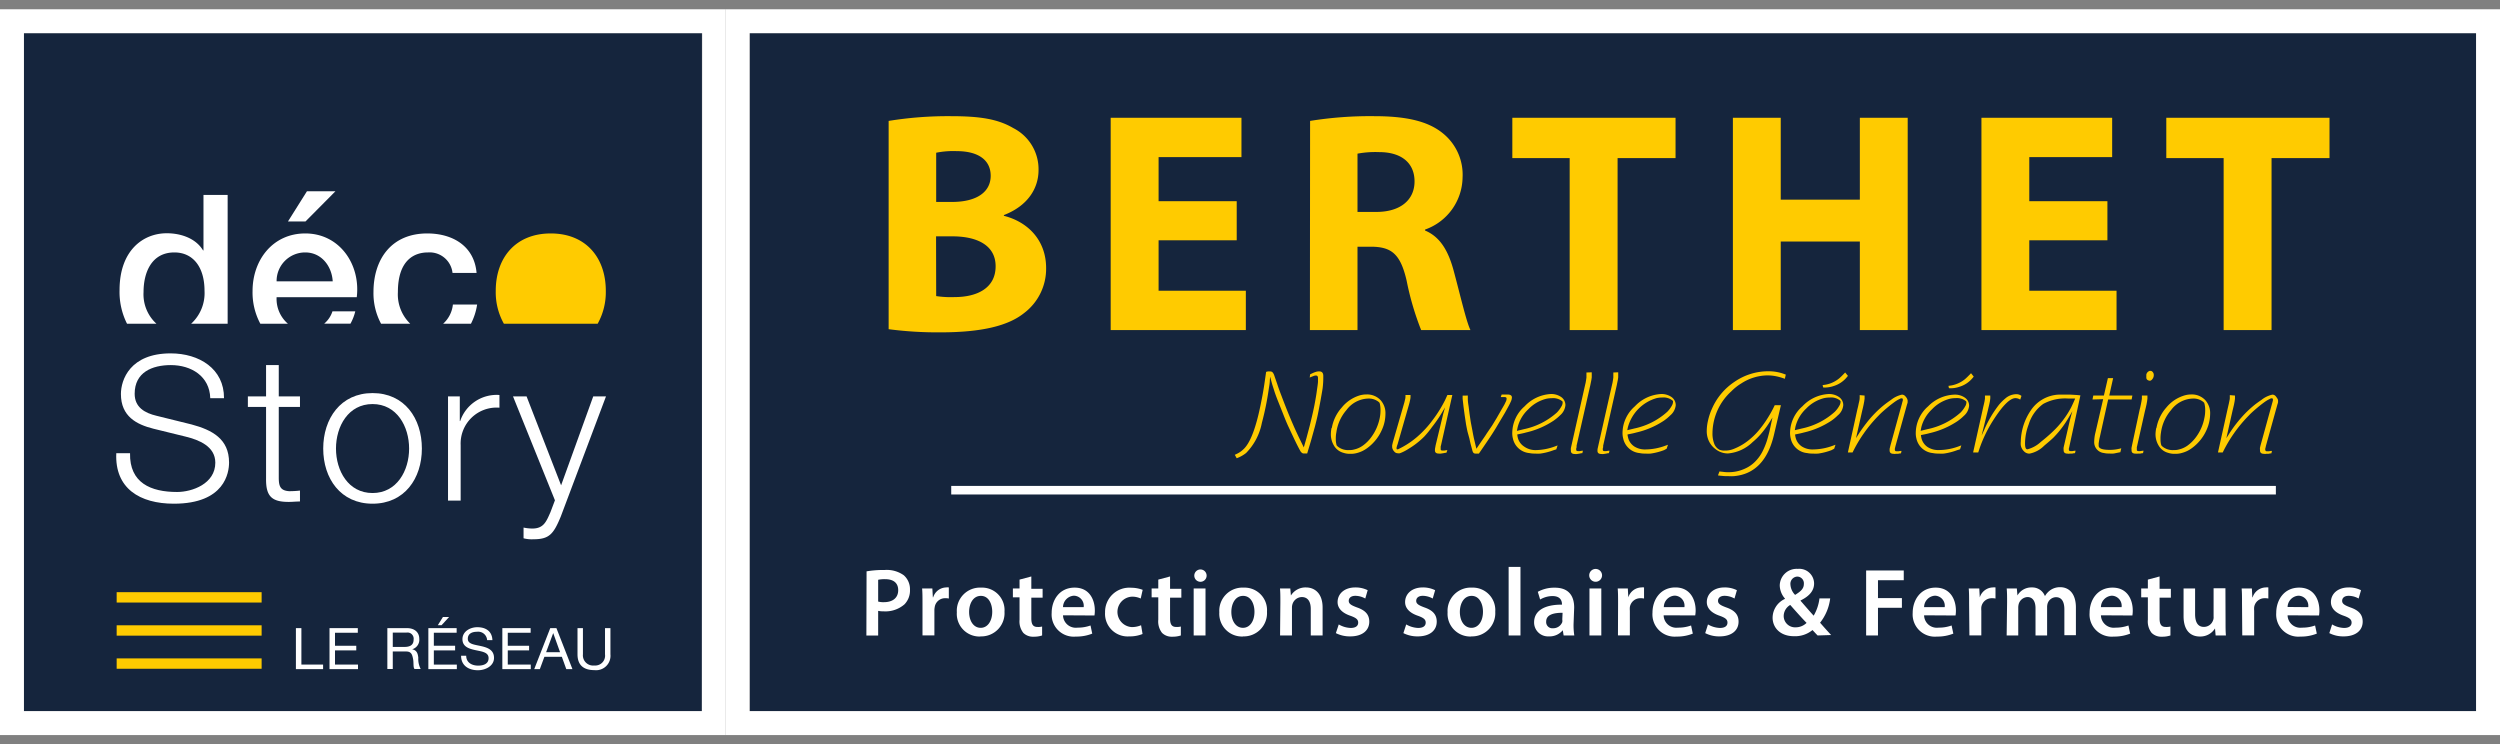 <svg id="Calque_1" data-name="Calque 1" xmlns="http://www.w3.org/2000/svg" xmlns:xlink="http://www.w3.org/1999/xlink" viewBox="0 0 405.45 120.7"><rect x="0" y="0" width="405.45" height="120.7" fill="#808080" stroke="none"/><defs><style>.cls-1,.cls-6{fill:none;}.cls-2{clip-path:url(#clip-path);}.cls-3{fill:#15253d;}.cls-4{fill:#fff;}.cls-5{fill:#ffcb00;}.cls-6{stroke:#fff;stroke-width:1.39px;}</style><clipPath id="clip-path"><rect class="cls-1" y="1.5" width="405.45" height="117.71"/></clipPath></defs><title>logo-mobile</title><g class="cls-2"><rect class="cls-3" x="3.88" y="5.37" width="109.95" height="109.95"/><path class="cls-4" d="M113.83,115.33H3.88V5.38h110m3.88-3.88H0V119.21H117.71V1.5Z"/><rect class="cls-3" x="121.59" y="5.37" width="279.98" height="109.95"/><path class="cls-4" d="M401.57,115.33h-280V5.38h280m3.88-3.88H117.71V119.21H405.45V1.5Z"/><rect class="cls-5" x="18.92" y="106.78" width="23.51" height="1.68"/><rect class="cls-5" x="18.92" y="101.41" width="23.51" height="1.68"/><rect class="cls-5" x="18.92" y="96.04" width="23.51" height="1.68"/><path class="cls-4" d="M25.37,52.5a6.45,6.45,0,0,1-2.09-5.13c0-3.18,1.3-6.43,5-6.43,3,0,4.89,2.33,4.89,6.23A6.73,6.73,0,0,1,31,52.5h5.92V31.61H33v9h-.07c-1.2-2-3.66-2.78-5.88-2.78-3.87,0-7.66,2.81-7.66,9.21A11.45,11.45,0,0,0,20.6,52.5"/><polyline class="cls-4" points="54.4 31.02 49.78 31.02 46.7 35.92 49.54 35.92"/><path class="cls-4" d="M53.92,50.49a4.38,4.38,0,0,1-1.34,2h4.26a7.93,7.93,0,0,0,.78-2"/><path class="cls-4" d="M46.69,52.5a5.31,5.31,0,0,1-1.83-4.3h13c.64-5.31-2.78-10.34-8.35-10.34-5.27,0-8.55,4.31-8.55,9.34a10.71,10.71,0,0,0,1.26,5.3m7.29-11.56c2.63,0,4.31,2.23,4.45,4.69h-9.1a4.63,4.63,0,0,1,4.65-4.69"/><path class="cls-4" d="M66.53,52.5a6.62,6.62,0,0,1-2-5.13c0-5.37,2.84-6.43,4.86-6.43a3.74,3.74,0,0,1,4,3.32h3.9c-.37-4.34-3.86-6.4-8-6.4-5.81,0-8.72,4.18-8.72,9.51a10.44,10.44,0,0,0,1.23,5.13"/><path class="cls-4" d="M73.45,49.39a4.85,4.85,0,0,1-1.58,3.11h4.51a10.05,10.05,0,0,0,1-3.11"/><path class="cls-5" d="M96.93,52.5a10.53,10.53,0,0,0,1.32-5.33c0-5.4-3.25-9.31-8.93-9.31s-8.92,3.91-8.92,9.31a10.43,10.43,0,0,0,1.32,5.33"/><polyline class="cls-4" points="47.99 101.87 48.88 101.87 48.88 107.78 52.4 107.78 52.4 108.52 47.99 108.52"/><polyline class="cls-4" points="53.44 101.87 58.03 101.87 58.03 102.62 54.33 102.62 54.33 104.73 57.78 104.73 57.78 105.48 54.33 105.48 54.33 107.78 58.06 107.78 58.06 108.52 53.44 108.52"/><path class="cls-4" d="M62.82,101.87H66c1.24,0,2,.68,2,1.74a1.6,1.6,0,0,1-1.16,1.69v0c.78.15.93.72,1,1.37a3.46,3.46,0,0,0,.39,1.83h-1c-.25-.27-.11-1-.24-1.64s-.25-1.2-1.11-1.2H63.7v2.84h-.88m2.73-3.58c.83,0,1.53-.22,1.53-1.19a1,1,0,0,0-1.18-1.13H63.7v2.32Z"/><path class="cls-4" d="M69.47,101.87h4.59v.75h-3.7v2.11h3.45v.75H70.36v2.3h3.73v.74H69.47m2.36-8.45h1l-1.22,1.33H71Z"/><path class="cls-4" d="M79,103.82a1.45,1.45,0,0,0-1.64-1.36c-.75,0-1.49.27-1.49,1.14s1.06.94,2.13,1.18,2.12.61,2.12,1.92-1.39,2-2.6,2c-1.49,0-2.74-.73-2.74-2.35h.83c0,1.12.94,1.6,1.94,1.6.8,0,1.69-.25,1.69-1.21s-1.06-1.07-2.13-1.3S75,104.88,75,103.66s1.2-1.94,2.41-1.94c1.36,0,2.4.64,2.45,2.1"/><polyline class="cls-4" points="81.47 101.87 86.06 101.87 86.06 102.62 82.35 102.62 82.35 104.73 85.81 104.73 85.81 105.48 82.35 105.48 82.35 107.78 86.08 107.78 86.08 108.52 81.47 108.52"/><path class="cls-4" d="M89.24,101.87h1l2.6,6.65h-1l-.72-2H88.29l-.74,2h-.91m1.93-2.75h2.26l-1.11-3.1h0Z"/><path class="cls-4" d="M99,106.12a2.34,2.34,0,0,1-2.61,2.56c-1.72,0-2.73-.79-2.73-2.56v-4.25h.88v4.25a1.66,1.66,0,0,0,1.85,1.81,1.6,1.6,0,0,0,1.73-1.81v-4.25H99"/><path class="cls-4" d="M21.09,73.5c-.1,4.82,3.37,6.29,7.63,6.29,2.46,0,6.2-1.34,6.2-4.75,0-2.66-2.66-3.7-4.82-4.23l-5.21-1.28c-2.75-.69-5.28-2-5.28-5.63,0-2.3,1.48-6.59,8.07-6.59,4.62,0,8.68,2.49,8.65,7.27H34.1C34,61,31,59.21,27.71,59.21c-3.05,0-5.87,1.18-5.87,4.65,0,2.2,1.64,3.12,3.54,3.57l5.7,1.41c3.31.89,6.07,2.33,6.07,6.17,0,1.6-.66,6.68-8.95,6.68-5.54,0-9.6-2.49-9.34-8.19"/><path class="cls-4" d="M45.21,64.29h3.44V66H45.21V77.43c0,1.35.2,2.13,1.67,2.23a15,15,0,0,0,1.77-.1v1.77c-.62,0-1.21.07-1.83.07-2.76,0-3.71-.92-3.67-3.8V66H40.2V64.29h2.95V59.21h2.06"/><path class="cls-4" d="M68.42,72.75c0,4.85-2.82,8.94-8,8.94s-8-4.09-8-8.94,2.82-9,8-9,8,4.09,8,9m-13.93,0c0,3.6,2,7.21,5.93,7.21s5.93-3.61,5.93-7.21-2-7.22-5.93-7.22-5.93,3.61-5.93,7.22"/><path class="cls-4" d="M72.66,64.29h1.91v4h.06A6.24,6.24,0,0,1,81,64.06v2.06a5.83,5.83,0,0,0-6.29,6.07v9H72.66"/><path class="cls-4" d="M83.2,64.29h2.2L91,78.71l5.21-14.42h2.07l-7.34,19.5c-1.18,2.85-1.87,3.67-4.46,3.67a5.26,5.26,0,0,1-1.57-.16V85.56a7,7,0,0,0,1.41.16c1.83,0,2.26-1.08,2.95-2.65L90,81.14"/><path class="cls-5" d="M144.12,19.61a60.3,60.3,0,0,1,10.06-.77c4.75,0,7.66.46,10.17,1.94a7.48,7.48,0,0,1,4.08,6.8c0,3-1.78,5.82-5.62,7.3V35c3.94,1,6.85,4,6.85,8.48a9,9,0,0,1-3.58,7.3c-2.5,2-6.69,3.12-13.53,3.12a61,61,0,0,1-8.43-.51m7.71-20.64h2.56c4.13,0,6.28-1.69,6.28-4.24s-2-4-5.52-4a14,14,0,0,0-3.32.26Zm0,15.27a15.83,15.83,0,0,0,3,.16c3.52,0,6.64-1.38,6.64-5,0-3.47-3.12-4.85-7-4.85h-2.66Z"/><polyline class="cls-5" points="200.57 38.97 187.9 38.97 187.9 47.15 202.05 47.15 202.05 53.53 180.13 53.53 180.13 19.1 201.34 19.1 201.34 25.48 187.9 25.48 187.9 32.63 200.57 32.63"/><path class="cls-5" d="M212.47,19.61a61.19,61.19,0,0,1,10.38-.77c5.1,0,8.68.77,11.13,2.76a8.62,8.62,0,0,1,3.22,7.2,9.1,9.1,0,0,1-6.08,8.43v.16c2.4,1,3.73,3.22,4.6,6.38,1.07,3.94,2.09,8.43,2.76,9.76h-8a46.09,46.09,0,0,1-2.35-8c-1-4.34-2.45-5.47-5.67-5.52h-2.3V53.53h-7.72m7.72-19.16h3.06c3.89,0,6.19-1.94,6.19-4.95s-2.15-4.75-5.73-4.75a15.74,15.74,0,0,0-3.52.25Z"/><polyline class="cls-5" points="254.57 25.64 245.27 25.64 245.27 19.1 271.74 19.1 271.74 25.64 262.34 25.64 262.34 53.53 254.57 53.53"/><polyline class="cls-5" points="288.8 19.1 288.8 32.38 301.63 32.38 301.63 19.1 309.39 19.1 309.39 53.53 301.63 53.53 301.63 39.17 288.8 39.17 288.8 53.53 281.04 53.53 281.04 19.1"/><polyline class="cls-5" points="341.78 38.97 329.11 38.97 329.11 47.15 343.26 47.15 343.26 53.53 321.35 53.53 321.35 19.1 342.55 19.1 342.55 25.48 329.11 25.48 329.11 32.63 341.78 32.63"/><polyline class="cls-5" points="360.63 25.64 351.33 25.64 351.33 19.1 377.8 19.1 377.8 25.64 368.4 25.64 368.4 53.53 360.63 53.53"/><path class="cls-4" d="M140.54,92.66a16.52,16.52,0,0,1,2.94-.22,4.74,4.74,0,0,1,3.1.86,3,3,0,0,1,1,2.33,3.22,3.22,0,0,1-.89,2.38,4.71,4.71,0,0,1-3.33,1.14,4.39,4.39,0,0,1-.94-.08v4h-1.91m1.91-5.51a3.14,3.14,0,0,0,.94.1c1.44,0,2.31-.72,2.31-1.94s-.81-1.79-2.14-1.79a5,5,0,0,0-1.11.1Z"/><path class="cls-4" d="M149.61,97.9c0-1,0-1.79-.06-2.46h1.66l.08,1.44h.05a2.27,2.27,0,0,1,2.09-1.61,2,2,0,0,1,.45,0v1.8a2.42,2.42,0,0,0-.57-.05,1.69,1.69,0,0,0-1.72,1.45,2.67,2.67,0,0,0-.05.58v4h-1.93"/><path class="cls-4" d="M159,103.23a3.68,3.68,0,0,1-3.82-3.93,3.76,3.76,0,0,1,3.94-4,3.65,3.65,0,0,1,3.79,3.91,3.77,3.77,0,0,1-3.9,4m.05-1.39c1.09,0,1.86-1.07,1.86-2.61,0-1.19-.53-2.57-1.84-2.57s-1.91,1.33-1.91,2.6c0,1.47.73,2.58,1.87,2.58Z"/><path class="cls-4" d="M167.26,93.49v2h1.83v1.44h-1.83v3.35c0,.94.25,1.4,1,1.4a2.61,2.61,0,0,0,.75-.07l0,1.45a4.18,4.18,0,0,1-1.39.2,2.21,2.21,0,0,1-1.66-.62,3,3,0,0,1-.61-2.14V96.88h-1.08V95.44h1.08V94"/><path class="cls-4" d="M172.4,99.79a2.07,2.07,0,0,0,2.35,2,6,6,0,0,0,2.11-.35l.28,1.32a6.88,6.88,0,0,1-2.66.48,3.59,3.59,0,0,1-3.92-3.84c0-2.11,1.28-4.1,3.72-4.1s3.28,2,3.28,3.71a4.86,4.86,0,0,1-.06.81m-1.75-1.35a1.64,1.64,0,0,0-1.58-1.86,1.89,1.89,0,0,0-1.77,1.86Z"/><path class="cls-4" d="M185.3,102.82a5.47,5.47,0,0,1-2.15.39,3.67,3.67,0,0,1-3.93-3.89,3.93,3.93,0,0,1,4.24-4,5.33,5.33,0,0,1,1.86.34L185,97.07a3.16,3.16,0,0,0-1.46-.3,2.47,2.47,0,0,0,0,4.93,3.78,3.78,0,0,0,1.52-.3"/><path class="cls-4" d="M189.76,93.49v2h1.83v1.44h-1.83v3.35c0,.94.25,1.4,1,1.4a2.65,2.65,0,0,0,.75-.07l0,1.45a4.22,4.22,0,0,1-1.39.2,2.21,2.21,0,0,1-1.66-.62,3,3,0,0,1-.61-2.14V96.88h-1.08V95.44h1.08V94"/><path class="cls-4" d="M194.59,94.35a1,1,0,1,1,1.1-1,1,1,0,0,1-1.1,1m-1,8.71V95.44h1.92v7.62Z"/><path class="cls-4" d="M201.57,103.23a3.69,3.69,0,0,1-3.82-3.93,3.76,3.76,0,0,1,3.94-4,3.65,3.65,0,0,1,3.79,3.91,3.77,3.77,0,0,1-3.89,4m0-1.39c1.1,0,1.86-1.07,1.86-2.61,0-1.19-.53-2.57-1.84-2.57s-1.91,1.33-1.91,2.6c0,1.47.74,2.58,1.88,2.58Z"/><path class="cls-4" d="M207.65,97.71c0-.88,0-1.61-.06-2.27h1.67l.1,1.14h0a2.79,2.79,0,0,1,2.44-1.31c1.32,0,2.7.86,2.7,3.27v4.52h-1.92v-4.3c0-1.1-.41-1.93-1.46-1.93a1.63,1.63,0,0,0-1.5,1.13,1.87,1.87,0,0,0-.09.61v4.49h-1.93"/><path class="cls-4" d="M217.12,101.27a4.1,4.1,0,0,0,1.93.57c.85,0,1.22-.36,1.22-.86s-.31-.77-1.25-1.11c-1.48-.5-2.09-1.32-2.09-2.22,0-1.35,1.11-2.38,2.88-2.38a4.42,4.42,0,0,1,2,.45l-.39,1.35a3.33,3.33,0,0,0-1.61-.44c-.69,0-1.07.34-1.07.81s.36.71,1.33,1.07c1.39.48,2,1.19,2,2.31,0,1.39-1.08,2.39-3.1,2.39a5,5,0,0,1-2.32-.53"/><path class="cls-4" d="M228.06,101.27a4.15,4.15,0,0,0,1.94.57c.85,0,1.22-.36,1.22-.86s-.31-.77-1.25-1.11c-1.48-.5-2.09-1.32-2.09-2.22,0-1.35,1.11-2.38,2.87-2.38a4.44,4.44,0,0,1,2,.45l-.39,1.35a3.38,3.38,0,0,0-1.62-.44c-.68,0-1.06.34-1.06.81s.36.71,1.33,1.07c1.39.48,2,1.19,2,2.31,0,1.39-1.08,2.39-3.09,2.39a5,5,0,0,1-2.32-.53"/><path class="cls-4" d="M238.59,103.23a3.69,3.69,0,0,1-3.82-3.93,3.76,3.76,0,0,1,3.94-4,3.65,3.65,0,0,1,3.79,3.91,3.77,3.77,0,0,1-3.9,4m.05-1.39c1.1,0,1.86-1.07,1.86-2.61,0-1.19-.53-2.57-1.84-2.57s-1.91,1.33-1.91,2.6c0,1.47.73,2.58,1.88,2.58Z"/><rect class="cls-4" x="244.67" y="91.94" width="1.92" height="11.12"/><path class="cls-4" d="M255.2,101.23a10.7,10.7,0,0,0,.12,1.83h-1.73l-.14-.85h0a2.76,2.76,0,0,1-2.25,1,2.26,2.26,0,0,1-2.4-2.27c0-1.91,1.71-2.89,4.52-2.88V98c0-.5-.2-1.33-1.54-1.33a4,4,0,0,0-2,.56l-.38-1.25a5.54,5.54,0,0,1,2.76-.67c2.43,0,3.14,1.55,3.14,3.22m-1.88.85c-1.36,0-2.66.26-2.66,1.42a1,1,0,0,0,1.1,1.09,1.57,1.57,0,0,0,1.51-1,1.3,1.3,0,0,0,0-.43Z"/><path class="cls-4" d="M258.78,94.35a1,1,0,1,1,0-2.08,1,1,0,1,1,0,2.08m-1,8.71V95.44h1.92v7.62Z"/><path class="cls-4" d="M262.42,97.9c0-1,0-1.79-.06-2.46H264l.08,1.44h0a2.29,2.29,0,0,1,2.1-1.61,2,2,0,0,1,.45,0v1.8a2.42,2.42,0,0,0-.57-.05,1.71,1.71,0,0,0-1.73,1.45,3.52,3.52,0,0,0,0,.58v4h-1.93"/><path class="cls-4" d="M269.81,99.79a2.06,2.06,0,0,0,2.34,2,6,6,0,0,0,2.11-.35l.28,1.32a6.82,6.82,0,0,1-2.65.48A3.6,3.6,0,0,1,268,99.37c0-2.11,1.28-4.1,3.72-4.1S275,97.3,275,99a4.63,4.63,0,0,1-.07.81m-1.75-1.35a1.63,1.63,0,0,0-1.58-1.86,1.87,1.87,0,0,0-1.76,1.86Z"/><path class="cls-4" d="M277,101.27a4.11,4.11,0,0,0,1.94.57c.85,0,1.22-.36,1.22-.86s-.31-.77-1.25-1.11c-1.49-.5-2.1-1.32-2.1-2.22,0-1.35,1.11-2.38,2.88-2.38a4.36,4.36,0,0,1,2,.45l-.39,1.35a3.3,3.3,0,0,0-1.61-.44c-.69,0-1.06.34-1.06.81s.36.71,1.33,1.07c1.39.48,2,1.19,2,2.31,0,1.39-1.08,2.39-3.1,2.39a4.93,4.93,0,0,1-2.31-.53"/><path class="cls-4" d="M294.78,103.06c-.27-.27-.5-.53-.83-.88a4.42,4.42,0,0,1-3,1c-2.31,0-3.47-1.46-3.47-3a3.39,3.39,0,0,1,2-3.05v-.06a3.33,3.33,0,0,1-.84-2.1,2.74,2.74,0,0,1,2.94-2.71,2.4,2.4,0,0,1,2.63,2.37c0,1.08-.65,2-2.19,2.75v.06c.73.83,1.53,1.77,2.12,2.41a7.21,7.21,0,0,0,.94-2.8h1.74a7.85,7.85,0,0,1-1.64,3.94c.57.66,1.15,1.3,1.79,2m-5.75-1.25a2.52,2.52,0,0,0,1.77-.72c-.65-.66-1.65-1.77-2.65-2.91a2.11,2.11,0,0,0-1.06,1.76,1.84,1.84,0,0,0,1.92,1.87Zm.27-8.23a1.17,1.17,0,0,0-1.12,1.28,2.61,2.61,0,0,0,.76,1.69c.9-.56,1.42-1,1.42-1.78a1.09,1.09,0,0,0-1.05-1.19Z"/><polyline class="cls-4" points="302.65 92.52 308.75 92.52 308.75 94.1 304.57 94.1 304.57 97 308.45 97 308.45 98.57 304.57 98.57 304.57 103.06 302.65 103.06"/><path class="cls-4" d="M312.05,99.79a2.06,2.06,0,0,0,2.34,2,6,6,0,0,0,2.12-.35l.28,1.32a6.91,6.91,0,0,1-2.66.48,3.6,3.6,0,0,1-3.93-3.84c0-2.11,1.29-4.1,3.72-4.1s3.29,2,3.29,3.71a4.86,4.86,0,0,1-.06.81m-1.76-1.35a1.63,1.63,0,0,0-1.58-1.86,1.88,1.88,0,0,0-1.76,1.86Z"/><path class="cls-4" d="M319.35,97.9c0-1,0-1.79-.06-2.46H321l.08,1.44h0a2.29,2.29,0,0,1,2.1-1.61,2.06,2.06,0,0,1,.45,0v1.8a2.45,2.45,0,0,0-.58-.05,1.7,1.7,0,0,0-1.72,1.45,3.52,3.52,0,0,0,0,.58v4h-1.93"/><path class="cls-4" d="M325.51,97.71c0-.88,0-1.61-.06-2.27h1.64l.1,1.13h0a2.59,2.59,0,0,1,2.35-1.3,2.19,2.19,0,0,1,2.11,1.41h0a3,3,0,0,1,.92-1,2.72,2.72,0,0,1,1.57-.45c1.25,0,2.53.86,2.53,3.3v4.49h-1.87V98.85c0-1.27-.44-2-1.36-2a1.47,1.47,0,0,0-1.35,1,2.11,2.11,0,0,0-.09.64v4.57h-1.88V98.65c0-1.07-.42-1.82-1.31-1.82a1.57,1.57,0,0,0-1.4,1.08,2.3,2.3,0,0,0-.09.64v4.51h-1.88"/><path class="cls-4" d="M340.73,99.79a2.07,2.07,0,0,0,2.35,2,6,6,0,0,0,2.11-.35l.28,1.32a6.88,6.88,0,0,1-2.66.48,3.59,3.59,0,0,1-3.92-3.84c0-2.11,1.28-4.1,3.72-4.1s3.28,2,3.28,3.71a4.86,4.86,0,0,1-.06.81m-1.75-1.35a1.64,1.64,0,0,0-1.58-1.86,1.89,1.89,0,0,0-1.77,1.86Z"/><path class="cls-4" d="M350.24,93.49v2h1.83v1.44h-1.83v3.35c0,.94.25,1.4,1,1.4a2.68,2.68,0,0,0,.76-.07l0,1.45a4.22,4.22,0,0,1-1.39.2,2.21,2.21,0,0,1-1.66-.62,3,3,0,0,1-.61-2.14V96.88h-1.08V95.44h1.08V94"/><path class="cls-4" d="M360.94,100.77c0,.91,0,1.66.06,2.29h-1.67l-.1-1.14h0a2.8,2.8,0,0,1-2.46,1.31c-1.38,0-2.64-.83-2.64-3.32V95.44H356v4.15c0,1.26.41,2.08,1.42,2.08a1.56,1.56,0,0,0,1.47-1A1.32,1.32,0,0,0,359,100v-4.6h1.92"/><path class="cls-4" d="M363.61,97.9c0-1,0-1.79-.06-2.46h1.66l.07,1.44h.05a2.29,2.29,0,0,1,2.1-1.61,2.06,2.06,0,0,1,.45,0v1.8a2.45,2.45,0,0,0-.58-.05,1.7,1.7,0,0,0-1.72,1.45,3.52,3.52,0,0,0,0,.58v4h-1.93"/><path class="cls-4" d="M371,99.79a2.07,2.07,0,0,0,2.35,2,6,6,0,0,0,2.11-.35l.28,1.32a6.84,6.84,0,0,1-2.66.48,3.59,3.59,0,0,1-3.92-3.84c0-2.11,1.28-4.1,3.72-4.1s3.28,2,3.28,3.71a4.86,4.86,0,0,1-.06.81m-1.75-1.35a1.64,1.64,0,0,0-1.58-1.86A1.89,1.89,0,0,0,371,98.44Z"/><path class="cls-4" d="M378.22,101.27a4.11,4.11,0,0,0,1.94.57c.84,0,1.22-.36,1.22-.86s-.31-.77-1.25-1.11c-1.49-.5-2.1-1.32-2.1-2.22,0-1.35,1.11-2.38,2.88-2.38a4.36,4.36,0,0,1,2,.45l-.39,1.35a3.33,3.33,0,0,0-1.61-.44c-.69,0-1.06.34-1.06.81s.36.71,1.33,1.07c1.39.48,2,1.19,2,2.31,0,1.39-1.08,2.39-3.1,2.39a4.93,4.93,0,0,1-2.31-.53"/><line class="cls-6" x1="154.27" y1="79.5" x2="369.1" y2="79.5"/><path class="cls-5" d="M200.26,73.76l.36-.17a4,4,0,0,0,1-.69c1.13-1,2.11-3.54,2.92-7.71.19-.93.34-1.78.46-2.54.08-.52.19-1.3.34-2.34l.27-.07a1.87,1.87,0,0,1,.34,0,.67.67,0,0,1,.38.09,1.34,1.34,0,0,1,.32.53l.52,1.51c.11.35.34,1,.67,1.85,1,2.66,2,5.07,3.08,7.25l.53,1.09.43-1.51.53-2c.41-1.67.72-3,.91-4.14.1-.54.2-1.16.29-1.86.07-.45.12-.83.14-1.11l0-.64c0-.26-.12-.4-.32-.4a1.13,1.13,0,0,0-.37.07l-.39.15-.26.11.07-.53.35-.16a4.35,4.35,0,0,1,.58-.23,1.79,1.79,0,0,1,.55-.08c.45,0,.67.27.65.81A13.73,13.73,0,0,1,214.5,63c-.06.41-.17,1-.32,1.86q-.3,1.61-.45,2.34-.19.89-.48,2l-.63,2.27L212,73.54l-.2,0-.3,0a.45.45,0,0,1-.3-.06,1,1,0,0,1-.35-.41c-.28-.5-.59-1.12-.94-1.85l-.94-2c-.24-.51-.55-1.25-.93-2.23l-.77-1.93c-.27-.68-.48-1.25-.62-1.71s-.26-.78-.39-1.26l-.27-1-.05.56c0,.45-.09.93-.17,1.43a46.36,46.36,0,0,1-1.12,5.5,9.51,9.51,0,0,1-2.55,4.88,5.29,5.29,0,0,1-1.17.71l-.36.15"/><path class="cls-5" d="M216,69.38a6.65,6.65,0,0,1,1.6-3.28,6,6,0,0,1,3-2,4.14,4.14,0,0,1,1.05-.13,3,3,0,0,1,2.23.9,3.15,3.15,0,0,1,.81,2.28,6.23,6.23,0,0,1-.53,2.46,7.28,7.28,0,0,1-2.42,3.06,4.72,4.72,0,0,1-1.56.77,3.66,3.66,0,0,1-1.18.16,3.23,3.23,0,0,1-1.12-.16,2.55,2.55,0,0,1-1.52-1.14,3.54,3.54,0,0,1-.52-1.89,5,5,0,0,1,.11-1m.82,2.81.2.21a2.66,2.66,0,0,0,1.88.56,2.54,2.54,0,0,0,.76-.09,3.94,3.94,0,0,0,1.56-.74,6.18,6.18,0,0,0,1.25-1.3,7.62,7.62,0,0,0,.82-1.42,8.08,8.08,0,0,0,.53-1.67,6.75,6.75,0,0,0,.12-1.27,4.94,4.94,0,0,0-.08-.9l-.07-.27-.14-.14a2.57,2.57,0,0,0-1.77-.55,4.56,4.56,0,0,0-3.46,1.86,7,7,0,0,0-1.64,3.63,5.12,5.12,0,0,0-.09,1.09,3.17,3.17,0,0,0,.07.73Z"/><path class="cls-5" d="M234.57,73.43l-.14,0-.34.07-.39.06a1.29,1.29,0,0,1-.34,0c-.45,0-.66-.18-.64-.58a1.81,1.81,0,0,1,.05-.42l.06-.34,1.11-4.6c.07-.31.14-.59.21-.82l.21-.73c-.38.64-.66,1.12-.86,1.43-.37.58-.8,1.18-1.28,1.79A15.31,15.31,0,0,1,231,70.79a13,13,0,0,1-2.56,2,7.25,7.25,0,0,1-1.41.72.91.91,0,0,1-.34,0,.75.75,0,0,1-.61-.33,1.12,1.12,0,0,1-.3-.67l0-.3.11-.47,1.87-6.48.1-.42a2.17,2.17,0,0,0,.08-.47v-.31h.82c0,.12,0,.22,0,.28a2.24,2.24,0,0,1-.06.48l-.09.42-.11.41-1.82,6.34-.09.26a2.77,2.77,0,0,0-.09.33.24.24,0,0,0,0,.14c0,.11,0,.16.13.15a.31.31,0,0,0,.21-.06,13.41,13.41,0,0,0,1.34-.74,13.68,13.68,0,0,0,1.63-1.2,16.61,16.61,0,0,0,2.57-2.79,20.23,20.23,0,0,0,2-3.23l.36-.79h.8l-1.83,8.13-.06.23,0,.24,0,.19c0,.14.08.21.27.22l.3,0,.35-.06.17,0"/><path class="cls-5" d="M238.05,64.15l0,.49c0,.52.09,1,.13,1.27s.11.92.19,1.46.13.91.19,1.24l.24,1.25c.12.67.22,1.17.3,1.48l.34,1.44.76-1.12c.4-.58.7-1,.89-1.32L242,69l.74-1.22.72-1.26.52-.9.26-.54a1.07,1.07,0,0,0,.1-.42c0-.17-.1-.26-.32-.26h-.63l.15-.42.26,0h.68c.48,0,.72.17.72.47a1.71,1.71,0,0,1-.19.71,7.4,7.4,0,0,1-.34.69l-.59,1.08-.72,1.21-.79,1.33c-.27.44-.54.87-.82,1.29s-.54.81-1,1.48l-.9,1.32-.22,0a.9.9,0,0,1-.28,0,.51.51,0,0,1-.37-.1,1,1,0,0,1-.2-.43l-.2-.75c-.08-.28-.17-.65-.26-1.11L238,70c-.12-.57-.21-1-.27-1.4l-.2-1.34-.18-1.34-.14-1.24,0-.52"/><path class="cls-5" d="M252,73a10.08,10.08,0,0,1-2.17.56,5.44,5.44,0,0,1-.87,0,4,4,0,0,1-.93-.08,3,3,0,0,1-2.66-2.33,3.44,3.44,0,0,1-.11-1,5.77,5.77,0,0,1,2-4.25,6.29,6.29,0,0,1,4.27-2,2.8,2.8,0,0,1,1.57.43,1.59,1.59,0,0,1,.78,1.38,2.45,2.45,0,0,1-.87,1.65,7.59,7.59,0,0,1-1.07.88,13.47,13.47,0,0,1-4.48,1.91c-.3.09-.77.19-1.39.31a3.21,3.21,0,0,0,.06.4,2.41,2.41,0,0,0,1.05,1.56A3.21,3.21,0,0,0,249,73a9.42,9.42,0,0,0,3.18-.6l.43-.16-.21.64m-6.39-3,1.16-.28a11.5,11.5,0,0,0,5.33-2.7,4.68,4.68,0,0,0,.74-1,1.2,1.2,0,0,0,.19-.61v-.13l-.08-.1a2.38,2.38,0,0,0-1.68-.48,4.31,4.31,0,0,0-.88.09,6.08,6.08,0,0,0-2.94,1.72,5.93,5.93,0,0,0-1.72,2.91Z"/><path class="cls-5" d="M258.15,60.38v.82l-.06.42-.09.44-.08.4-2.23,9.82,0,.24-.06.23a.47.47,0,0,0,0,.16c0,.17.08.25.27.25l.3,0,.36-.06.16,0-.1.4-.14,0-.33.07-.38.06a1.37,1.37,0,0,1-.35,0c-.46,0-.68-.18-.65-.59a1.49,1.49,0,0,1,0-.39l.08-.36,2.21-9.8.1-.43.07-.41.06-.42,0-.45c0-.08,0-.15,0-.21l0-.16"/><path class="cls-5" d="M262.44,60.38v.82l-.06.42-.09.44-.08.4L260,72.28l0,.24-.06.23a.47.47,0,0,0,0,.16c0,.17.08.25.27.25l.3,0,.36-.06.16,0-.1.4-.14,0-.33.07-.38.06a1.37,1.37,0,0,1-.35,0c-.46,0-.68-.18-.65-.59a1.49,1.49,0,0,1,.05-.39l.08-.36,2.21-9.8.1-.43.07-.41.06-.42,0-.45c0-.08,0-.15,0-.21l0-.16"/><path class="cls-5" d="M269.88,73a10.08,10.08,0,0,1-2.17.56,5.32,5.32,0,0,1-.86,0,4,4,0,0,1-.94-.08,3,3,0,0,1-2.65-2.33,3.44,3.44,0,0,1-.12-1,5.8,5.8,0,0,1,2-4.25,6.3,6.3,0,0,1,4.27-2,2.83,2.83,0,0,1,1.58.43,1.59,1.59,0,0,1,.78,1.38,2.47,2.47,0,0,1-.88,1.65,7.5,7.5,0,0,1-1.06.88,13.56,13.56,0,0,1-4.48,1.91c-.31.09-.77.19-1.4.31a1.84,1.84,0,0,0,.07.4,2.37,2.37,0,0,0,1.05,1.56,3.21,3.21,0,0,0,1.83.47,9.41,9.41,0,0,0,3.17-.6l.44-.16-.21.64m-6.39-3,1.16-.28a11.46,11.46,0,0,0,5.32-2.7,4.4,4.4,0,0,0,.75-1,1.3,1.3,0,0,0,.19-.61v-.13l-.09-.1a2.34,2.34,0,0,0-1.68-.48,4.28,4.28,0,0,0-.87.09A6.75,6.75,0,0,0,264,69.33Z"/><path class="cls-5" d="M278.86,76.46l.55.06a5.38,5.38,0,0,0,1,.06A6.16,6.16,0,0,0,283,76a5.32,5.32,0,0,0,1.69-1.18,6.48,6.48,0,0,0,1.12-1.54,12.24,12.24,0,0,0,.71-1.69c.14-.42.29-1,.44-1.58l.5-2.3-.62,1a16.32,16.32,0,0,1-1.32,1.75,11.31,11.31,0,0,1-1.27,1.23,6.51,6.51,0,0,1-4,1.85,3.22,3.22,0,0,1-2-.68A3.52,3.52,0,0,1,277,71.17a3.88,3.88,0,0,1-.2-1.29,7.49,7.49,0,0,1,.2-1.64,9.8,9.8,0,0,1,.63-1.92,10.08,10.08,0,0,1,3.66-4.39,9.66,9.66,0,0,1,5.45-1.72,7.6,7.6,0,0,1,1.37.11,7.17,7.17,0,0,1,1.06.27l.45.16-.15.68-.48-.16a9.28,9.28,0,0,0-1-.26,7.2,7.2,0,0,0-1.32-.13,7.92,7.92,0,0,0-4.23,1.28,8.37,8.37,0,0,0-1.65,1.3,9.3,9.3,0,0,0-3.06,6.79,4.59,4.59,0,0,0,.25,1.62,1.86,1.86,0,0,0,.66.93l.18.12a.83.83,0,0,0,.24.08,1.77,1.77,0,0,0,.63.07,3.62,3.62,0,0,0,1.37-.22,9.32,9.32,0,0,0,2.9-1.76,11,11,0,0,0,1.31-1.33,18.21,18.21,0,0,0,1.13-1.52,20.07,20.07,0,0,0,1.14-1.94l.29-.59h1l-1.14,4.86q-1.49,6.21-6.47,6.65a6.49,6.49,0,0,1-.93,0,7.12,7.12,0,0,1-1.08-.05,4.69,4.69,0,0,1-.59-.07"/><path class="cls-5" d="M297.05,73a10,10,0,0,1-2.16.56,5.44,5.44,0,0,1-.87,0,3.93,3.93,0,0,1-.93-.08,3,3,0,0,1-2.66-2.33,3.85,3.85,0,0,1-.12-1,5.8,5.8,0,0,1,2-4.25,6.3,6.3,0,0,1,4.27-2,2.83,2.83,0,0,1,1.58.43,1.59,1.59,0,0,1,.78,1.38,2.43,2.43,0,0,1-.88,1.65,7.5,7.5,0,0,1-1.06.88,13.56,13.56,0,0,1-4.48,1.91c-.31.09-.77.19-1.39.31a2,2,0,0,0,.06.4,2.41,2.41,0,0,0,1.05,1.56,3.21,3.21,0,0,0,1.83.47,9.41,9.41,0,0,0,3.17-.6l.44-.16-.21.64m-6.39-3,1.16-.28a11.46,11.46,0,0,0,5.32-2.7,4.4,4.4,0,0,0,.75-1,1.2,1.2,0,0,0,.19-.61v-.13l-.09-.1a2.33,2.33,0,0,0-1.67-.48,4.31,4.31,0,0,0-.88.09,6.11,6.11,0,0,0-2.95,1.72,6,6,0,0,0-1.72,2.91Zm4.51-7.31.53-.08a4.84,4.84,0,0,0,2.14-1,8.39,8.39,0,0,0,.67-.64l.32-.33.45.55-.25.3a4.44,4.44,0,0,1-2.08,1.35,4.64,4.64,0,0,1-1.12.23,5.32,5.32,0,0,1-.57,0Z"/><path class="cls-5" d="M302.4,64.15v.19c0,.09,0,.2,0,.32l-.06.44-.1.52-.11.51-.12.49-1,4.44.53-.84c.36-.54.73-1.06,1.12-1.56A17.58,17.58,0,0,1,304.1,67a17.31,17.31,0,0,1,1.43-1.3c.34-.27.72-.55,1.15-.84a4.34,4.34,0,0,1,1.79-.86.76.76,0,0,1,.59.33,1.23,1.23,0,0,1,.32.6c0,.09,0,.19,0,.3s-.06.24-.11.41l-1.85,6.66-.06.24-.05.23a.31.31,0,0,0,0,.16c0,.17.09.25.26.26l.3,0,.36-.06.16,0-.09.4-.14,0-.34.07-.37,0a.79.79,0,0,1-.34,0c-.47,0-.68-.2-.65-.63a1.07,1.07,0,0,1,.05-.39l.08-.33,1.85-6.71.08-.32.08-.27,0-.18c0-.1-.06-.16-.15-.16a.31.31,0,0,0-.18,0l-.48.24a6.58,6.58,0,0,0-.7.47c-.34.25-.68.52-1,.79-.52.43-1,.85-1.4,1.27a22.61,22.61,0,0,0-4.24,6h-.76l1.54-7,.12-.48.09-.44c.06-.24.09-.38.1-.43a2.43,2.43,0,0,0,.06-.44,1.34,1.34,0,0,0,0-.21,1.73,1.73,0,0,0,0-.3"/><path class="cls-5" d="M317.44,73a10.08,10.08,0,0,1-2.17.56,5.44,5.44,0,0,1-.87,0,4,4,0,0,1-.93-.08,3,3,0,0,1-2.66-2.33,3.44,3.44,0,0,1-.11-1,5.77,5.77,0,0,1,2-4.25A6.29,6.29,0,0,1,317,64a2.8,2.8,0,0,1,1.57.43,1.59,1.59,0,0,1,.78,1.38,2.45,2.45,0,0,1-.87,1.65,7.59,7.59,0,0,1-1.07.88,13.47,13.47,0,0,1-4.48,1.91c-.3.09-.77.19-1.39.31a3.21,3.21,0,0,0,.06.4,2.41,2.41,0,0,0,1.05,1.56,3.21,3.21,0,0,0,1.83.47,9.42,9.42,0,0,0,3.18-.6l.43-.16-.21.64m-6.39-3,1.16-.28a11.5,11.5,0,0,0,5.33-2.7,4.68,4.68,0,0,0,.74-1,1.2,1.2,0,0,0,.19-.61v-.13l-.08-.1a2.38,2.38,0,0,0-1.68-.48,4.31,4.31,0,0,0-.88.09,6.08,6.08,0,0,0-2.94,1.72,6,6,0,0,0-1.73,2.91ZM316,62.58l.53-.08a4.89,4.89,0,0,0,2.14-1c.15-.13.38-.34.67-.64l.32-.33.44.55-.25.3a4.39,4.39,0,0,1-2.08,1.35,4.47,4.47,0,0,1-1.11.23,5.79,5.79,0,0,1-.58,0Z"/><path class="cls-5" d="M321.54,66.47l.1-.46.11-.46.1-.46.07-.43c0-.06,0-.14,0-.23v-.28h.86v.09a2.87,2.87,0,0,1,0,.42l-.06.44-.11.53-.12.5-.12.52-1,4,.42-.92a18.51,18.51,0,0,1,2.41-4.09,8.08,8.08,0,0,1,1-1,2.78,2.78,0,0,1,1.75-.71,1.36,1.36,0,0,1,.78.2l.11.08-.2.6-.1-.06a1.48,1.48,0,0,0-.67-.18q-1.32,0-3.61,3.59a21.4,21.4,0,0,0-2.26,4.7l-.17.52H320"/><path class="cls-5" d="M335.64,72.27l-.05.24-.06.23a.47.47,0,0,0,0,.16c0,.17.07.25.26.26l.31,0,.35-.06.17,0-.1.4-.14,0-.34.07-.37,0a.77.77,0,0,1-.34,0c-.46,0-.67-.19-.65-.61a1.56,1.56,0,0,1,0-.4l.08-.35.92-4,.24-.91.19-.62-.59,1A16.21,16.21,0,0,1,333,71c-.47.45-1,.88-1.48,1.29a4.6,4.6,0,0,1-2.38,1.28,1.22,1.22,0,0,1-.93-.42,1.74,1.74,0,0,1-.48-.94,2.69,2.69,0,0,1,0-.59,9.34,9.34,0,0,1,1.63-5.07A5.77,5.77,0,0,1,333.85,64c.37,0,.72,0,1.06,0l.89,0,1,.06.6.06m-1.14.51c-.34,0-.63,0-.89,0a7.45,7.45,0,0,0-4,.88,6.36,6.36,0,0,0-2.35,3.3,8.82,8.82,0,0,0-.6,3.06c0,.68.1,1,.39,1A5.07,5.07,0,0,0,331,71.65c.68-.53,1.3-1.07,1.88-1.62a14.9,14.9,0,0,0,3-3.92c.16-.32.39-.81.67-1.47Z"/><path class="cls-5" d="M339.36,64.79l.13-.64h1.72l.65-2.83h.85l-.63,2.83h3.75l-.12.64H341.9l-1.36,6.13c-.05.2-.08.36-.1.48l-.08.52,0,.36c0,.45.57.67,1.74.68a6.57,6.57,0,0,0,1.52-.16,3.78,3.78,0,0,0,.41-.1l-.15.64-.31.06-.74.15a4,4,0,0,1-.76,0,3.4,3.4,0,0,1-.86-.08,1.76,1.76,0,0,1-1.57-1.88,6.42,6.42,0,0,1,.2-1.45l1.25-5.4"/><path class="cls-5" d="M348.27,64.15v.15l0,.36-.06.46-.1.53-.12.52-.13.53-1.25,5.58-.06.23,0,.24,0,.19c0,.14.08.21.27.22l.3,0,.36-.06.16,0-.09.4-.14,0-.34.07-.37,0a1.4,1.4,0,0,1-.35,0c-.47,0-.68-.19-.65-.6a1.18,1.18,0,0,1,0-.4l.07-.34L347,66.48l.11-.44.1-.47.09-.46.07-.45c0-.1,0-.2,0-.29v-.22m.72-3.39a.8.8,0,0,1,.54-.61l.14,0c.14,0,.27.06.4.24a.7.7,0,0,1,.13.44,1,1,0,0,1-.19.6c-.17.24-.34.35-.52.31s-.43-.1-.5-.44l0-.24Z"/><path class="cls-5" d="M349.74,69.38a6.72,6.72,0,0,1,1.59-3.28,6,6,0,0,1,3.06-2,4.06,4.06,0,0,1,1-.13,3,3,0,0,1,2.24.9,3.15,3.15,0,0,1,.81,2.28,6.41,6.41,0,0,1-.53,2.46,7.28,7.28,0,0,1-2.42,3.06,4.68,4.68,0,0,1-1.57.77,3.58,3.58,0,0,1-1.18.16,3.14,3.14,0,0,1-1.11-.16,2.52,2.52,0,0,1-1.52-1.14,3.55,3.55,0,0,1-.53-1.89,6,6,0,0,1,.12-1m.82,2.81.2.21a2.65,2.65,0,0,0,1.87.56,2.61,2.61,0,0,0,.77-.09,3.9,3.9,0,0,0,1.55-.74,6.49,6.49,0,0,0,1.26-1.3,7.62,7.62,0,0,0,.82-1.42,7.49,7.49,0,0,0,.52-1.67,6,6,0,0,0,.13-1.27,4.16,4.16,0,0,0-.09-.9l-.07-.27-.14-.14a2.53,2.53,0,0,0-1.77-.55,4.58,4.58,0,0,0-3.46,1.86,7,7,0,0,0-1.64,3.63,5.84,5.84,0,0,0-.08,1.09,3.91,3.91,0,0,0,.06.73Z"/><path class="cls-5" d="M362.47,64.15v.19c0,.09,0,.2,0,.32l-.06.44-.1.52-.12.51-.12.49-1,4.44.54-.84q.52-.81,1.11-1.56A20.92,20.92,0,0,1,364.17,67a19.09,19.09,0,0,1,1.43-1.3c.34-.27.73-.55,1.16-.84a4.29,4.29,0,0,1,1.79-.86.74.74,0,0,1,.58.33c.22.28.33.48.32.6a1.77,1.77,0,0,1,0,.3c0,.1-.06.24-.11.41l-1.85,6.66-.05.24-.06.23a.47.47,0,0,0,0,.16.25.25,0,0,0,.26.26l.31,0,.35-.06.17,0-.1.4-.14,0-.34.07-.37,0a.77.77,0,0,1-.34,0c-.46,0-.68-.2-.65-.63a1.35,1.35,0,0,1,0-.39l.08-.33,1.85-6.71.09-.32.07-.27,0-.18a.14.14,0,0,0-.15-.16.31.31,0,0,0-.18,0l-.47.24a6.58,6.58,0,0,0-.71.47c-.34.25-.68.52-1,.79-.51.43-1,.85-1.39,1.27a22.61,22.61,0,0,0-4.24,6h-.77l1.55-7,.11-.48.1-.44.09-.43a2.5,2.5,0,0,0,.07-.44c0-.06,0-.13,0-.21s0-.18,0-.3"/></g></svg>